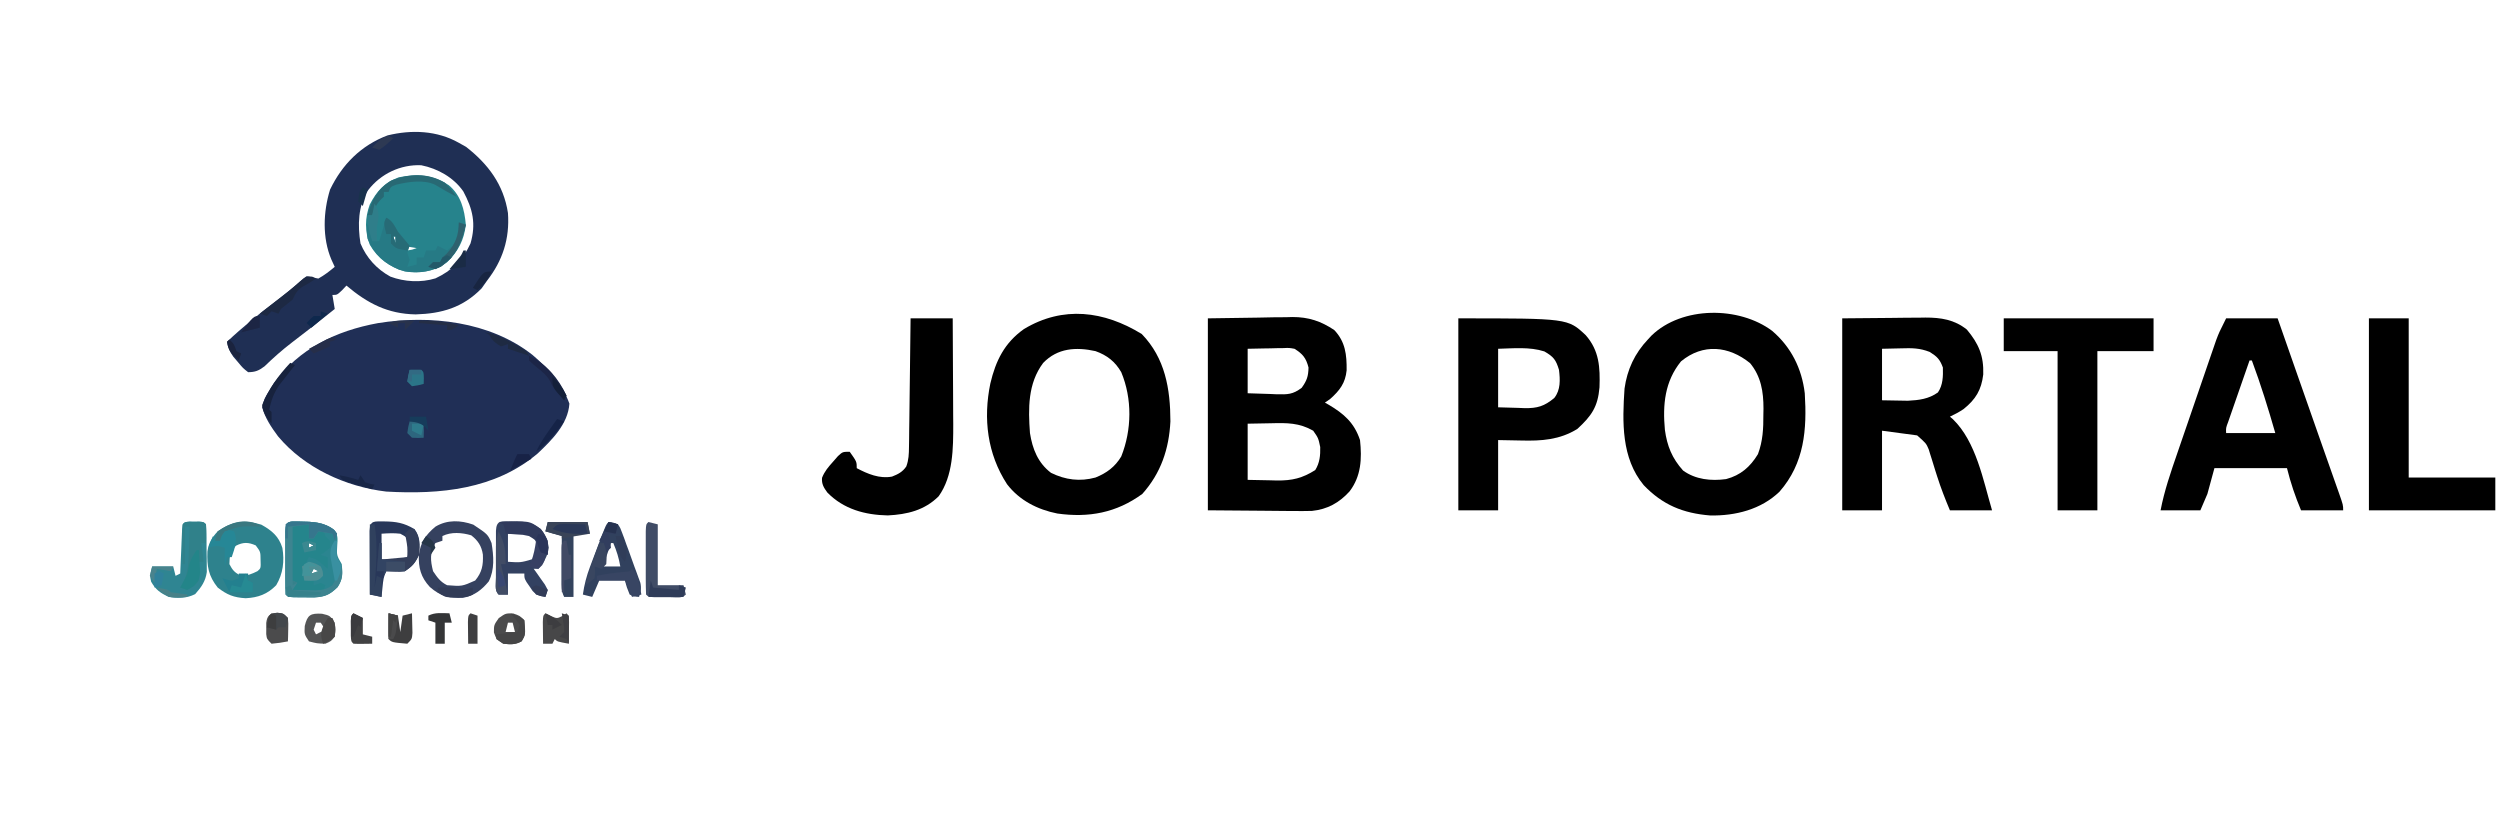 <?xml version="1.0" encoding="UTF-8"?>
<svg version="1.1" xmlns="http://www.w3.org/2000/svg" width="1068" height="350">
<path d="M0 0 C6.838 5.805 12.643 12.276 15.738 20.789 C15.125 29.527 8.318 36.263 2.23 42.035 C-16.064 57.489 -39.542 59.658 -62.512 58.352 C-79.812 56.314 -97.501 48.208 -108.738 34.746 C-111.621 30.854 -114.213 27.061 -115.512 22.352 C-114.574 18.602 -114.574 18.602 -112.512 15.352 C-111.893 14.341 -111.274 13.33 -110.637 12.289 C-99.78 -2.719 -84.056 -10.309 -66.026 -13.616 C-43.787 -17.183 -18.189 -14.358 0 0 Z " fill="#202F56" transform="translate(227.512,151.648)"/>
<path d="M0 0 C1.031 0.578 2.062 1.155 3.125 1.75 C12.529 9.109 19.145 17.851 21 30 C21.773 41.016 18.746 50.333 12 59 C11.258 60.052 10.515 61.104 9.75 62.188 C1.707 70.413 -7.256 72.985 -18.438 73.312 C-30.395 73.09 -39 68.594 -48 61 C-48.928 61.99 -48.928 61.99 -49.875 63 C-52 65 -52 65 -54 65 C-53.67 66.98 -53.34 68.96 -53 71 C-59.006 75.854 -65.08 80.601 -71.233 85.267 C-75.39 88.45 -79.245 91.859 -83 95.504 C-85.451 97.337 -86.928 97.971 -90 98 C-92.203 96.27 -92.203 96.27 -94.25 93.812 C-95.279 92.616 -95.279 92.616 -96.328 91.395 C-97.893 89.153 -98.583 87.667 -99 85 C-92.403 78.727 -85.431 73.15 -78.155 67.695 C-74.091 64.64 -70.216 61.502 -66.483 58.048 C-65.994 57.702 -65.504 57.356 -65 57 C-63.326 57.293 -61.658 57.627 -60 58 C-57.449 56.599 -55.233 54.859 -53 53 C-53.474 51.969 -53.949 50.938 -54.438 49.875 C-58.362 40.619 -57.94 29.516 -55 20 C-49.81 9.193 -41.714 1.099 -30.445 -3.152 C-20.178 -5.679 -9.318 -5.252 0 0 Z M-38.688 20.188 C-43.119 26.815 -43.222 35.281 -42 43 C-39.474 49.114 -35.051 53.985 -29.234 57.164 C-23.184 59.428 -16.182 59.82 -9.977 57.918 C-3.015 54.685 1.859 49.936 5 43 C7.417 34.651 6.016 28.377 1.914 20.746 C-2.211 14.828 -8.971 11.004 -16.035 9.594 C-24.827 9.187 -33.324 13.212 -38.688 20.188 Z " fill="#1F2F54" transform="translate(196,61)"/>
<path d="M0 0 C7.054 -0.103 14.107 -0.206 21.375 -0.312 C23.581 -0.358 25.787 -0.404 28.06 -0.45 C29.84 -0.465 31.619 -0.478 33.398 -0.488 C34.747 -0.527 34.747 -0.527 36.122 -0.566 C42.99 -0.57 48.269 1.165 54 5 C58.769 10.018 59.351 15.574 59.281 22.207 C58.733 27.651 56.343 30.809 52.25 34.438 C51.508 34.953 50.765 35.469 50 36 C50.779 36.437 50.779 36.437 51.574 36.883 C58.082 40.708 62.554 44.618 65 52 C65.848 59.988 65.496 67.412 60.523 73.938 C56.079 78.808 51.1 81.575 44.469 82.262 C41.621 82.345 38.787 82.338 35.938 82.293 C34.564 82.288 34.564 82.288 33.162 82.284 C29.775 82.268 26.387 82.226 23 82.188 C15.41 82.126 7.82 82.064 0 82 C0 54.94 0 27.88 0 0 Z M17 13 C17 19.27 17 25.54 17 32 C20.231 32.135 23.455 32.234 26.688 32.312 C27.6 32.354 28.512 32.396 29.451 32.439 C34.107 32.524 36.27 32.552 40.086 29.668 C42.293 26.591 42.921 24.776 43 21 C41.964 16.95 40.519 15.182 37 13 C34.688 12.591 34.688 12.591 32.234 12.707 C31.345 12.717 30.455 12.726 29.539 12.736 C28.158 12.774 28.158 12.774 26.75 12.812 C25.346 12.833 25.346 12.833 23.914 12.854 C21.609 12.889 19.304 12.943 17 13 Z M17 45 C17 52.92 17 60.84 17 69 C21.733 69.093 21.733 69.093 26.562 69.188 C27.543 69.215 28.523 69.242 29.533 69.27 C35.993 69.331 40.361 68.305 45.875 64.812 C47.784 61.737 48.091 58.537 48 55 C47.19 51.137 47.19 51.137 45 48 C39.067 44.596 33.78 44.635 27.062 44.812 C23.742 44.874 20.421 44.936 17 45 Z " fill="#000000" transform="translate(516,136)"/>
<path d="M0 0 C8.084 6.92 12.655 16.024 13.926 26.648 C14.889 42.131 13.796 56.514 3.145 68.684 C-4.757 76.31 -15.678 79.041 -26.453 78.859 C-38.089 77.923 -46.828 74.332 -54.887 65.898 C-64.484 54.297 -64.034 38.89 -63.074 24.648 C-61.946 16.509 -58.713 9.601 -53.074 3.648 C-52.561 3.095 -52.048 2.542 -51.52 1.973 C-38.465 -10.613 -14.117 -10.582 0 0 Z M-38.949 13.023 C-45.895 21.603 -46.824 31.531 -45.832 42.27 C-44.89 49.197 -42.771 54.409 -38.074 59.648 C-32.764 63.51 -26.091 64.205 -19.676 63.316 C-13.484 61.679 -9.378 58.103 -6.074 52.648 C-3.964 46.979 -3.739 41.738 -3.762 35.773 C-3.746 34.927 -3.729 34.08 -3.713 33.207 C-3.707 25.979 -4.757 19.453 -9.449 13.773 C-18.538 6.416 -29.561 5.268 -38.949 13.023 Z " fill="#000000" transform="translate(757.074,141.352)"/>
<path d="M0 0 C10.004 10.281 12.222 23.472 12.25 37.312 C11.67 49.096 8.201 59.419 0.25 68.312 C-10.797 76.388 -22.644 78.577 -36.062 76.688 C-44.516 75.009 -52.243 71.088 -57.543 64.168 C-65.974 51.207 -67.779 36.173 -64.674 21.126 C-62.382 11.402 -58.612 3.756 -50.312 -2.125 C-33.586 -12.178 -16.09 -9.873 0 0 Z M-42.125 12.375 C-48.693 21.169 -48.517 31.816 -47.75 42.312 C-46.692 49.09 -44.346 55.069 -38.75 59.312 C-32.593 62.339 -26.379 63.124 -19.75 61.312 C-14.979 59.398 -11.394 56.75 -8.75 52.312 C-4.22 40.948 -4.025 27.653 -8.75 16.312 C-11.381 11.76 -14.809 9.084 -19.75 7.312 C-28.044 5.487 -35.981 5.974 -42.125 12.375 Z " fill="#000000" transform="translate(487.75,142.688)"/>
<path d="M0 0 C6.93 -0.062 13.86 -0.124 21 -0.188 C23.172 -0.215 25.344 -0.242 27.582 -0.27 C29.326 -0.279 31.069 -0.287 32.812 -0.293 C34.144 -0.316 34.144 -0.316 35.502 -0.339 C42.14 -0.342 47.892 0.509 53.242 4.797 C58.236 10.77 60.521 15.957 60.242 23.957 C59.455 30.601 57.007 34.616 51.816 38.773 C49.943 40.038 48.043 41.039 46 42 C46.636 42.536 46.636 42.536 47.285 43.082 C57.2 52.736 60.206 69.099 64 82 C58.06 82 52.12 82 46 82 C43.989 77.205 42.111 72.425 40.539 67.469 C40.285 66.672 40.03 65.875 39.768 65.054 C39.262 63.455 38.767 61.852 38.283 60.247 C38.045 59.497 37.807 58.748 37.562 57.977 C37.358 57.307 37.153 56.638 36.941 55.948 C35.845 53.406 35.845 53.406 32 50 C27.05 49.34 22.1 48.68 17 48 C17 59.22 17 70.44 17 82 C11.39 82 5.78 82 0 82 C0 54.94 0 27.88 0 0 Z M17 13 C17 20.26 17 27.52 17 35 C19.331 35.041 21.661 35.083 24.062 35.125 C25.373 35.148 26.684 35.171 28.035 35.195 C32.746 34.963 36.976 34.453 40.883 31.648 C43.058 28.438 43.1 24.79 43 21 C41.709 17.507 40.568 16.359 37.434 14.379 C33.142 12.656 29.683 12.663 25.125 12.812 C21.103 12.905 21.103 12.905 17 13 Z " fill="#000000" transform="translate(787,136)"/>
<path d="M0 0 C7.26 0 14.52 0 22 0 C22.848 2.423 23.696 4.847 24.57 7.344 C24.865 8.187 25.16 9.029 25.464 9.898 C26.98 14.227 28.494 18.556 30.008 22.885 C33.014 31.478 36.022 40.07 39.048 48.656 C40.346 52.342 41.643 56.029 42.939 59.716 C43.563 61.489 44.188 63.261 44.815 65.033 C45.689 67.508 46.56 69.984 47.43 72.461 C47.692 73.199 47.953 73.936 48.223 74.697 C50 79.772 50 79.772 50 82 C44.06 82 38.12 82 32 82 C29.45 75.881 27.63 70.518 26 64 C15.77 64 5.54 64 -5 64 C-5.99 67.63 -6.98 71.26 -8 75 C-8.99 77.31 -9.98 79.62 -11 82 C-16.61 82 -22.22 82 -28 82 C-26.394 73.635 -23.653 65.709 -20.879 57.676 C-20.373 56.201 -19.867 54.726 -19.362 53.251 C-18.307 50.175 -17.248 47.099 -16.187 44.025 C-14.832 40.097 -13.484 36.166 -12.139 32.234 C-11.098 29.193 -10.053 26.154 -9.007 23.115 C-8.509 21.666 -8.011 20.217 -7.516 18.767 C-6.821 16.74 -6.121 14.714 -5.42 12.689 C-5.024 11.539 -4.628 10.389 -4.22 9.205 C-3 6 -3 6 0 0 Z M10 18 C8.572 22.092 7.148 26.186 5.728 30.28 C5.244 31.674 4.759 33.066 4.272 34.459 C3.575 36.459 2.881 38.46 2.188 40.461 C1.769 41.665 1.35 42.87 0.918 44.111 C-0.101 46.812 -0.101 46.812 0 49 C6.93 49 13.86 49 21 49 C17.991 38.513 14.807 28.223 11 18 C10.67 18 10.34 18 10 18 Z " fill="#000000" transform="translate(951,136)"/>
<path d="M0 0 C46.769 0 46.769 0 54.457 7.23 C60.23 13.852 60.595 20.929 60.305 29.477 C59.587 37.776 56.964 41.616 50.84 47.238 C43.332 51.896 35.509 52.422 26.875 52.188 C21.987 52.095 21.987 52.095 17 52 C17 61.9 17 71.8 17 82 C11.39 82 5.78 82 0 82 C0 54.94 0 27.88 0 0 Z M17 13 C17 21.25 17 29.5 17 38 C19.846 38.083 22.692 38.165 25.625 38.25 C26.953 38.305 26.953 38.305 28.307 38.36 C33.703 38.436 36.719 37.585 41 34 C43.745 30.506 43.5 26.253 43 22 C41.698 17.688 40.668 16.385 36.75 14.125 C30.453 12.101 23.508 12.826 17 13 Z " fill="#000000" transform="translate(623,136)"/>
<path d="M0 0 C21.12 0 42.24 0 64 0 C64 4.62 64 9.24 64 14 C56.08 14 48.16 14 40 14 C40 36.44 40 58.88 40 82 C34.39 82 28.78 82 23 82 C23 59.56 23 37.12 23 14 C15.41 14 7.82 14 0 14 C0 9.38 0 4.76 0 0 Z " fill="#000000" transform="translate(856,136)"/>
<path d="M0 0 C5.94 0 11.88 0 18 0 C18.05 7.595 18.086 15.189 18.11 22.784 C18.12 25.363 18.133 27.942 18.151 30.521 C18.175 34.247 18.187 37.973 18.195 41.699 C18.206 42.835 18.216 43.971 18.227 45.142 C18.228 55.462 18.225 67.268 12 76 C5.977 82.023 -1.5 83.775 -9.75 84.188 C-19.452 83.985 -28.567 81.556 -35.551 74.414 C-37.084 72.338 -38.069 70.743 -37.824 68.117 C-36.732 65.312 -35.125 63.492 -33.125 61.25 C-32.426 60.451 -31.728 59.652 -31.008 58.828 C-29 57 -29 57 -26 57 C-23 61.222 -23 61.222 -23 64 C-18.39 66.446 -13.217 68.625 -7.93 67.598 C-5.337 66.594 -3.401 65.596 -1.829 63.261 C-0.779 60.397 -0.719 57.998 -0.681 54.946 C-0.661 53.725 -0.641 52.504 -0.621 51.246 C-0.609 49.933 -0.598 48.619 -0.586 47.266 C-0.567 45.904 -0.548 44.542 -0.527 43.18 C-0.476 39.603 -0.436 36.025 -0.399 32.448 C-0.359 28.795 -0.308 25.142 -0.258 21.488 C-0.161 14.326 -0.078 7.163 0 0 Z " fill="#000000" transform="translate(389,136)"/>
<path d="M0 0 C5.61 0 11.22 0 17 0 C17 22.44 17 44.88 17 68 C29.21 68 41.42 68 54 68 C54 72.62 54 77.24 54 82 C36.18 82 18.36 82 0 82 C0 54.94 0 27.88 0 0 Z " fill="#000000" transform="translate(1012,136)"/>
<path d="M0 0 C5.168 4.326 6.686 10.359 7.27 16.887 C6.521 23.485 3.974 28.294 -0.73 32.887 C-6.3 36.826 -12.02 37.777 -18.73 36.887 C-25.38 34.837 -30.195 31.524 -33.727 25.477 C-35.946 19.752 -35.875 14.012 -33.77 8.262 C-30.803 2.518 -27.561 -1.045 -21.418 -3.363 C-13.387 -4.997 -6.937 -4.463 0 0 Z M-25.73 14.887 C-24.73 16.887 -24.73 16.887 -24.73 16.887 Z M-24.73 17.887 C-23.73 20.887 -23.73 20.887 -23.73 20.887 Z M-23.73 21.887 C-23.4 22.877 -23.07 23.867 -22.73 24.887 C-22.73 23.897 -22.73 22.907 -22.73 21.887 C-23.06 21.887 -23.39 21.887 -23.73 21.887 Z M-19.73 25.887 C-19.07 26.547 -18.41 27.207 -17.73 27.887 C-15.622 27.568 -15.622 27.568 -13.73 26.887 C-16.7 26.392 -16.7 26.392 -19.73 25.887 Z " fill="#26838C" transform="translate(191.73,79.113)"/>
<path d="M0 0 C4.424 2.458 7.484 4.955 9.008 9.949 C9.937 15.614 9.325 20.891 6.375 25.875 C2.626 29.723 -1.372 31.178 -6.688 31.438 C-11.739 31.143 -14.628 29.993 -18.625 26.875 C-22.595 21.887 -23.264 17.8 -23.012 11.465 C-22.456 7.743 -21.164 5.62 -18.625 2.875 C-12.584 -1.398 -7.109 -2.206 0 0 Z M-10.812 9 C-13.297 11.57 -13.553 13.336 -13.625 16.875 C-12.31 19.435 -11.354 20.535 -8.75 21.75 C-5.945 21.915 -4.128 21.093 -1.625 19.875 C-0.186 18.652 -0.186 18.652 -0.312 15 C-0.339 11.598 -0.339 11.598 -2.375 8.875 C-5.509 7.482 -7.748 7.424 -10.812 9 Z " fill="#2E828D" transform="translate(111.625,224.125)"/>
<path d="M0 0 C5.249 0.055 10.201 0.184 14.559 3.449 C16.345 5.808 16.116 7.27 15.938 10.188 C15.681 14.436 15.681 14.436 17.875 18.188 C18.332 22.299 18.332 24.453 16.125 28 C12.305 31.714 9.618 32.428 4.24 32.412 C3.563 32.4 2.885 32.388 2.188 32.375 C1.154 32.374 1.154 32.374 0.1 32.373 C-4.984 32.328 -4.984 32.328 -6.125 31.188 C-6.225 28.981 -6.256 26.771 -6.258 24.562 C-6.259 23.9 -6.26 23.238 -6.261 22.556 C-6.261 21.154 -6.26 19.752 -6.255 18.35 C-6.25 16.197 -6.255 14.044 -6.262 11.891 C-6.261 10.531 -6.26 9.172 -6.258 7.812 C-6.257 6.567 -6.256 5.322 -6.254 4.039 C-6.039 -0.717 -4.299 0.029 0 0 Z M3.875 9.188 C3.875 9.848 3.875 10.508 3.875 11.188 C4.535 10.857 5.195 10.527 5.875 10.188 C5.215 9.857 4.555 9.527 3.875 9.188 Z M5.875 20.188 C5.545 20.848 5.215 21.508 4.875 22.188 C5.865 21.858 6.855 21.527 7.875 21.188 C7.215 20.858 6.555 20.527 5.875 20.188 Z " fill="#2B8590" transform="translate(128.125,222.812)"/>
<path d="M0 0 C0.722 0.003 1.444 0.005 2.188 0.008 C2.909 0.005 3.631 0.003 4.375 0 C6.188 0.133 6.188 0.133 7.188 1.133 C7.469 4.875 7.419 8.631 7.438 12.383 C7.458 13.433 7.479 14.484 7.5 15.566 C7.505 16.583 7.51 17.601 7.516 18.648 C7.53 20.045 7.53 20.045 7.544 21.47 C7.016 25.414 5.181 28.025 2.562 30.945 C-1.184 32.818 -4.713 32.772 -8.812 32.133 C-12.418 30.363 -14.25 29.112 -16.25 25.633 C-16.812 23.133 -16.812 23.133 -15.812 19.133 C-12.842 19.133 -9.873 19.133 -6.812 19.133 C-6.482 20.453 -6.152 21.773 -5.812 23.133 C-5.152 22.803 -4.492 22.473 -3.812 22.133 C-3.787 21.502 -3.762 20.871 -3.737 20.221 C-3.621 17.379 -3.498 14.537 -3.375 11.695 C-3.316 10.205 -3.316 10.205 -3.256 8.686 C-3.214 7.741 -3.172 6.797 -3.129 5.824 C-3.092 4.95 -3.056 4.075 -3.018 3.174 C-2.757 0.578 -2.611 0.191 0 0 Z " fill="#2F8592" transform="translate(80.812,222.867)"/>
<path d="M0 0 C6.184 4.122 6.184 4.122 7.812 7.875 C8.697 13.422 9.2 19.14 6.598 24.27 C3.541 27.964 0.314 30.433 -4.484 31.281 C-10.429 31.508 -14.022 30.573 -18.555 26.637 C-22.433 22.452 -23.452 18.439 -23.25 12.875 C-22.508 7.529 -20.286 4.304 -16.188 0.875 C-11.122 -2.191 -5.418 -1.912 0 0 Z M-13.188 4.875 C-13.188 5.535 -13.188 6.195 -13.188 6.875 C-14.178 7.205 -15.168 7.535 -16.188 7.875 C-18.638 12.04 -18.338 15.272 -17.188 19.875 C-15.364 22.581 -14.113 24.412 -11.188 25.875 C-4.811 26.379 -4.811 26.379 0.812 23.875 C3.752 20.306 4.288 17.286 4.102 12.805 C3.553 9.141 2.014 6.809 -0.875 4.562 C-4.819 3.39 -9.444 3.003 -13.188 4.875 Z " fill="#35415F" transform="translate(202.188,224.125)"/>
<path d="M0 0 C4.851 0.052 8.305 0.27 12.312 3.25 C14.51 5.961 15.236 7.74 15.75 11.188 C15.196 15.064 13.757 17.23 11.312 20.25 C10.652 20.25 9.992 20.25 9.312 20.25 C9.757 20.865 10.202 21.48 10.66 22.113 C11.226 22.922 11.792 23.73 12.375 24.562 C12.943 25.363 13.512 26.164 14.098 26.988 C14.499 27.735 14.899 28.481 15.312 29.25 C14.982 30.24 14.652 31.23 14.312 32.25 C11.826 31.862 10.589 31.54 8.828 29.691 C8.41 29.071 7.993 28.451 7.562 27.812 C7.135 27.195 6.707 26.578 6.266 25.941 C5.312 24.25 5.312 24.25 5.312 22.25 C3.002 22.25 0.693 22.25 -1.688 22.25 C-1.688 25.22 -1.688 28.19 -1.688 31.25 C-3.007 31.25 -4.327 31.25 -5.688 31.25 C-7.545 29.393 -6.818 26.325 -6.82 23.844 C-6.822 22.543 -6.823 21.242 -6.824 19.902 C-6.822 19.222 -6.82 18.541 -6.818 17.839 C-6.813 15.759 -6.818 13.678 -6.824 11.598 C-6.823 10.297 -6.822 8.996 -6.82 7.656 C-6.819 6.453 -6.818 5.25 -6.817 4.01 C-6.589 -0.856 -4.359 0.064 0 0 Z M-1.688 5.25 C-1.688 9.21 -1.688 13.17 -1.688 17.25 C3.728 17.601 3.728 17.601 8.812 16.125 C10.57 14.251 10.57 14.251 10.75 11.25 C10.265 7.922 9.932 7.215 7.312 5.25 C5.029 4.889 5.029 4.889 2.625 5.062 C1.202 5.124 -0.221 5.186 -1.688 5.25 Z " fill="#334161" transform="translate(218.688,222.75)"/>
<path d="M0 0 C5.115 0.053 8.476 0.629 12.875 3.25 C15.567 6.528 15.234 10.158 14.875 14.25 C13.224 17.789 12.159 19.061 8.875 21.25 C6.832 21.445 6.832 21.445 4.688 21.375 C3.429 21.334 2.171 21.293 0.875 21.25 C-0.273 23.546 -0.433 25.327 -0.688 27.875 C-0.771 28.692 -0.855 29.51 -0.941 30.352 C-1.002 30.978 -1.063 31.605 -1.125 32.25 C-2.775 31.92 -4.425 31.59 -6.125 31.25 C-6.15 26.996 -6.168 22.742 -6.18 18.488 C-6.185 17.039 -6.192 15.591 -6.2 14.143 C-6.213 12.065 -6.218 9.988 -6.223 7.91 C-6.228 6.659 -6.233 5.407 -6.239 4.117 C-6.05 -0.64 -4.308 0.07 0 0 Z M-1.125 5.25 C-1.125 8.88 -1.125 12.51 -1.125 16.25 C4.552 16.634 4.552 16.634 9.875 15.25 C10.889 12.42 10.889 12.42 10.875 9.25 C9.566 6.69 9.566 6.69 6.875 5.25 C4.116 4.924 1.671 5.064 -1.125 5.25 Z " fill="#283759" transform="translate(164.125,222.75)"/>
<path d="M0 0 C1.949 0.205 1.949 0.205 4 1 C5.049 2.623 5.049 2.623 5.816 4.719 C6.106 5.487 6.395 6.255 6.693 7.047 C6.98 7.856 7.267 8.666 7.562 9.5 C7.853 10.279 8.144 11.057 8.443 11.859 C9.321 14.231 10.161 16.614 11 19 C11.303 19.812 11.606 20.624 11.917 21.461 C12.201 22.247 12.485 23.034 12.777 23.844 C13.036 24.547 13.295 25.25 13.562 25.975 C14.068 28.315 13.745 29.749 13 32 C11.125 31.875 11.125 31.875 9 31 C7.75 27.938 7.75 27.938 7 25 C3.37 25 -0.26 25 -4 25 C-4.99 27.31 -5.98 29.62 -7 32 C-8.32 31.67 -9.64 31.34 -11 31 C-10.41 26.832 -9.455 23.134 -7.969 19.199 C-7.57 18.14 -7.172 17.081 -6.762 15.99 C-6.345 14.9 -5.929 13.81 -5.5 12.688 C-5.084 11.578 -4.667 10.469 -4.238 9.326 C-1.14 1.14 -1.14 1.14 0 0 Z M1 9 C0.498 10.479 -0.001 11.958 -0.5 13.438 C-0.778 14.261 -1.057 15.085 -1.344 15.934 C-2.05 17.797 -2.05 17.797 -2 19 C0.31 19 2.62 19 5 19 C4.39 15.442 3.422 12.317 2 9 C1.67 9 1.34 9 1 9 Z " fill="#31415E" transform="translate(260,223)"/>
<path d="M0 0 C2.775 1.387 3.405 3.342 5 6 C5.905 7.052 6.822 8.094 7.75 9.125 C8.864 10.548 8.864 10.548 10 12 C9.67 12.99 9.34 13.98 9 15 C9.33 15.99 9.66 16.98 10 18 C9.67 18.99 9.34 19.98 9 21 C10.32 20.67 11.64 20.34 13 20 C13 19.01 13 18.02 13 17 C13.99 17 14.98 17 16 17 C16.33 16.01 16.66 15.02 17 14 C18.32 14 19.64 14 21 14 C21.33 13.34 21.66 12.68 22 12 C23.32 12.66 24.64 13.32 26 14 C28.301 12.218 29.8 10.837 30.488 7.953 C30.723 5.975 30.868 3.987 31 2 C31.99 2.33 32.98 2.66 34 3 C32.106 10.792 30.18 16.043 23.438 20.812 C17.683 23.616 11.527 24.087 5.402 22.199 C-1.089 19.35 -5.116 15.522 -8 9 C-8.375 5.438 -8.375 5.438 -8 3 C-7.01 3.495 -7.01 3.495 -6 4 C-6 5.98 -6 7.96 -6 10 C-5.01 10 -4.02 10 -3 10 C-2.01 6.7 -1.02 3.4 0 0 Z M2 4 C3 7 3 7 3 7 Z M3 8 C3.33 8.99 3.66 9.98 4 11 C4 10.01 4 9.02 4 8 C3.67 8 3.34 8 3 8 Z " fill="#267A85" transform="translate(165,93)"/>
<path d="M0 0 C0 1.98 0 3.96 0 6 C0.928 5.01 0.928 5.01 1.875 4 C4 2 4 2 6 2 C6.33 2.99 6.66 3.98 7 5 C7.66 5.66 8.32 6.32 9 7 C9 7.99 9 8.98 9 10 C7 11.688 7 11.688 5 13 C5.99 13.33 6.98 13.66 8 14 C8 15.65 8 17.3 8 19 C7.237 18.361 6.474 17.721 5.688 17.062 C3.118 14.858 3.118 14.858 0 14 C-2.094 17.402 -2.179 20.053 -2 24 C-0.68 24 0.64 24 2 24 C2 24.66 2 25.32 2 26 C2.99 25.67 3.98 25.34 5 25 C5.66 25.33 6.32 25.66 7 26 C6.67 26.99 6.34 27.98 6 29 C1.71 28.67 -2.58 28.34 -7 28 C-7 26.68 -7 25.36 -7 24 C-7.148 22.477 -7.315 20.956 -7.5 19.438 C-7.807 16.908 -8 14.556 -8 12 C-8.012 11.277 -8.023 10.554 -8.035 9.809 C-8.044 9.026 -8.053 8.244 -8.062 7.438 C-8.074 6.652 -8.086 5.867 -8.098 5.059 C-8 3 -8 3 -7 1 C-4 0 -4 0 0 0 Z M0 8 C0 8.66 0 9.32 0 10 C0.66 9.67 1.32 9.34 2 9 C1.34 8.67 0.68 8.34 0 8 Z " fill="#25858C" transform="translate(132,224)"/>
<path d="M0 0 C5.61 0 11.22 0 17 0 C17.33 1.65 17.66 3.3 18 5 C15.69 5 13.38 5 11 5 C11 13.91 11 22.82 11 32 C9.68 32 8.36 32 7 32 C5.695 29.39 5.887 27.473 5.902 24.555 C5.906 23.478 5.909 22.402 5.912 21.293 C5.92 20.165 5.929 19.037 5.938 17.875 C5.942 16.739 5.947 15.604 5.951 14.434 C5.963 11.622 5.979 8.811 6 6 C3.69 5.34 1.38 4.68 -1 4 C-0.67 2.68 -0.34 1.36 0 0 Z " fill="#33435D" transform="translate(234,223)"/>
<path d="M0 0 C1.98 0.495 1.98 0.495 4 1 C4 9.58 4 18.16 4 27 C7.63 27 11.26 27 15 27 C15.33 28.32 15.66 29.64 16 31 C14.244 32.756 11.964 32.132 9.629 32.137 C8.926 32.133 8.224 32.129 7.5 32.125 C6.797 32.129 6.095 32.133 5.371 32.137 C0.127 32.127 0.127 32.127 -1 31 C-1.1 28.793 -1.131 26.584 -1.133 24.375 C-1.134 23.713 -1.135 23.051 -1.136 22.369 C-1.136 20.966 -1.135 19.564 -1.13 18.162 C-1.125 16.009 -1.13 13.856 -1.137 11.703 C-1.136 10.344 -1.135 8.984 -1.133 7.625 C-1.132 6.38 -1.131 5.135 -1.129 3.852 C-1 1 -1 1 0 0 Z " fill="#404C66" transform="translate(277,223)"/>
<path d="M0 0 C5.441 0.057 10.472 0.172 14.812 3.812 C15.338 4.493 15.338 4.493 15.875 5.188 C15.545 6.178 15.215 7.168 14.875 8.188 C14.545 7.197 14.215 6.207 13.875 5.188 C10.905 4.692 10.905 4.692 7.875 4.188 C6.885 5.673 6.885 5.673 5.875 7.188 C5.215 7.188 4.555 7.188 3.875 7.188 C3.875 5.207 3.875 3.228 3.875 1.188 C1.565 1.518 -0.745 1.847 -3.125 2.188 C-3.125 2.947 -3.125 3.706 -3.125 4.488 C-3.125 11.388 -3.125 18.288 -3.125 25.188 C-2.465 25.517 -1.805 25.848 -1.125 26.188 C-1.785 27.177 -2.445 28.168 -3.125 29.188 C-1.042 29.242 1.041 29.28 3.125 29.312 C4.285 29.336 5.445 29.359 6.641 29.383 C9.759 29.195 11.387 29.03 13.875 27.188 C14.99 25.256 14.99 25.256 15.625 23.062 C15.867 22.338 16.11 21.614 16.359 20.867 C16.53 20.313 16.7 19.759 16.875 19.188 C17.205 19.188 17.535 19.188 17.875 19.188 C18.222 22.92 18.167 24.728 16.125 27.938 C12.82 31.243 10.976 32.118 6.238 32.418 C4.888 32.414 3.538 32.399 2.188 32.375 C1.154 32.374 1.154 32.374 0.1 32.373 C-4.984 32.328 -4.984 32.328 -6.125 31.188 C-6.225 28.981 -6.256 26.771 -6.258 24.562 C-6.259 23.9 -6.26 23.238 -6.261 22.556 C-6.261 21.154 -6.26 19.752 -6.255 18.35 C-6.25 16.197 -6.255 14.044 -6.262 11.891 C-6.261 10.531 -6.26 9.172 -6.258 7.812 C-6.257 6.567 -6.256 5.322 -6.254 4.039 C-6.039 -0.717 -4.299 0.029 0 0 Z " fill="#3D8490" transform="translate(128.125,222.812)"/>
<path d="M0 0 C0.722 0.003 1.444 0.005 2.188 0.008 C2.909 0.005 3.631 0.003 4.375 0 C6.188 0.133 6.188 0.133 7.188 1.133 C7.329 3.803 7.23 6.457 7.188 9.133 C6.527 9.133 5.867 9.133 5.188 9.133 C5.518 11.773 5.848 14.413 6.188 17.133 C5.197 17.133 4.207 17.133 3.188 17.133 C3.456 18.37 3.724 19.608 4 20.883 C4.285 23.082 4.285 23.082 4.188 25.133 C1.938 27.695 1.938 27.695 -0.812 29.133 C-1.802 28.803 -2.792 28.473 -3.812 28.133 C-3.091 26.969 -3.091 26.969 -2.355 25.781 C-0.35 21.04 -0.252 16.854 -0.125 11.758 C-0.091 10.831 -0.057 9.904 -0.021 8.949 C0.06 6.677 0.13 4.406 0.188 2.133 C-0.472 2.133 -1.133 2.133 -1.812 2.133 C-1.812 7.413 -1.812 12.693 -1.812 18.133 C-2.143 18.133 -2.473 18.133 -2.812 18.133 C-2.839 15.32 -2.859 12.508 -2.875 9.695 C-2.883 8.893 -2.892 8.09 -2.9 7.264 C-2.909 5.22 -2.865 3.176 -2.812 1.133 C-1.812 0.133 -1.812 0.133 0 0 Z " fill="#30818A" transform="translate(80.812,222.867)"/>
<path d="M0 0 C0.66 0 1.32 0 2 0 C4.34 3.656 4.374 6.732 4 11 C2.349 14.539 1.284 15.811 -2 18 C-4.043 18.195 -4.043 18.195 -6.188 18.125 C-7.446 18.084 -8.704 18.043 -10 18 C-10.33 18.66 -10.66 19.32 -11 20 C-11 19.34 -11 18.68 -11 18 C-11.99 18 -12.98 18 -14 18 C-13.67 14.04 -13.34 10.08 -13 6 C-12.67 6 -12.34 6 -12 6 C-12 8.31 -12 10.62 -12 13 C-6.555 12.505 -6.555 12.505 -1 12 C-0.891 7.829 -0.891 7.829 -1.625 3.75 C-1.749 3.172 -1.873 2.595 -2 2 C-1.34 1.34 -0.68 0.68 0 0 Z " fill="#333E5A" transform="translate(175,226)"/>
<path d="M0 0 C0.743 0.371 1.485 0.743 2.25 1.125 C4.943 2.295 4.943 2.295 7.312 1.125 C7.869 0.754 8.426 0.383 9 0 C10 1 10 1 10.098 3.723 C10.086 4.825 10.074 5.927 10.062 7.062 C10.053 8.167 10.044 9.272 10.035 10.41 C10.024 11.265 10.012 12.119 10 13 C5.125 12.125 5.125 12.125 4 11 C3.67 11.66 3.34 12.32 3 13 C1.68 13 0.36 13 -1 13 C-1.027 11.021 -1.046 9.042 -1.062 7.062 C-1.074 5.96 -1.086 4.858 -1.098 3.723 C-1 1 -1 1 0 0 Z " fill="#474748" transform="translate(233,262)"/>
<path d="M0 0 C3.438 0.812 3.438 0.812 5.438 3.812 C5.812 6.812 5.812 6.812 5.438 9.812 C3.875 11.75 3.875 11.75 1.438 12.812 C-2.188 12.688 -2.188 12.688 -5.562 11.812 C-7.562 8.812 -7.562 8.812 -7.375 5.25 C-6.238 0.438 -4.88 -0.257 0 0 Z M-2.562 3.812 C-2.893 4.803 -3.223 5.793 -3.562 6.812 C-3.232 7.473 -2.902 8.133 -2.562 8.812 C-1.242 8.152 0.077 7.492 1.438 6.812 C0.777 5.822 0.117 4.832 -0.562 3.812 C-1.222 3.812 -1.883 3.812 -2.562 3.812 Z " fill="#535455" transform="translate(137.562,262.188)"/>
<path d="M0 0 C2.812 0.938 2.812 0.938 4.812 2.938 C5.363 8.99 5.363 8.99 3.688 11.875 C0.953 13.425 -1.1 13.259 -4.188 12.938 C-7.188 10.938 -7.188 10.938 -8.188 8.125 C-8.188 4.938 -8.188 4.938 -6.125 2 C-3.188 -0.062 -3.188 -0.062 0 0 Z M-2.188 3.938 C-2.518 5.258 -2.848 6.577 -3.188 7.938 C-1.867 7.938 -0.547 7.938 0.812 7.938 C0.482 6.617 0.152 5.298 -0.188 3.938 C-0.848 3.938 -1.508 3.938 -2.188 3.938 Z " fill="#4B4B4C" transform="translate(219.188,262.062)"/>
<path d="M0 0 C13.191 -0.576 13.191 -0.576 18 3 C20.968 6.661 21.324 9.353 21 14 C20.01 13.67 19.02 13.34 18 13 C17.856 12.381 17.711 11.762 17.562 11.125 C16.787 8.194 15.555 7.571 13 6 C10.421 5.43 10.421 5.43 7.75 5.312 C6.858 5.247 5.966 5.181 5.047 5.113 C4.371 5.076 3.696 5.039 3 5 C2.876 4.361 2.752 3.721 2.625 3.062 C2.316 2.042 2.316 2.042 2 1 C1.34 0.67 0.68 0.34 0 0 Z " fill="#303A5C" transform="translate(213,223)"/>
<path d="M0 0 C1.32 0.33 2.64 0.66 4 1 C4.33 3.31 4.66 5.62 5 8 C5.33 5.69 5.66 3.38 6 1 C7.32 0.67 8.64 0.34 10 0 C10.054 1.791 10.093 3.583 10.125 5.375 C10.148 6.373 10.171 7.37 10.195 8.398 C10 11 10 11 8 13 C1.423 12.423 1.423 12.423 0 11 C-0.072 9.147 -0.084 7.292 -0.062 5.438 C-0.053 4.426 -0.044 3.414 -0.035 2.371 C-0.024 1.589 -0.012 0.806 0 0 Z " fill="#3E3E3F" transform="translate(166,262)"/>
<path d="M0 0 C2.5 0.25 2.5 0.25 4.5 2.25 C4.695 4.633 4.695 4.633 4.625 7.375 C4.607 8.285 4.589 9.195 4.57 10.133 C4.547 10.831 4.524 11.53 4.5 12.25 C1.125 12.875 1.125 12.875 -2.5 13.25 C-4.5 11.25 -4.5 11.25 -4.766 9.156 C-4.758 7.965 -4.758 7.965 -4.75 6.75 C-4.755 5.956 -4.76 5.162 -4.766 4.344 C-4.351 1.077 -3.2 0.32 0 0 Z " fill="#4B4B4C" transform="translate(118.5,261.75)"/>
<path d="M0 0 C5.61 0 11.22 0 17 0 C17.33 1.65 17.66 3.3 18 5 C14.04 5.66 10.08 6.32 6 7 C6 6.67 6 6.34 6 6 C3.69 5.34 1.38 4.68 -1 4 C-0.67 2.68 -0.34 1.36 0 0 Z " fill="#394458" transform="translate(234,223)"/>
<path d="M0 0 C2.624 5.247 3.095 8.088 3 14 C2.34 14 1.68 14 1 14 C1.99 18.29 2.98 22.58 4 27 C2.68 27 1.36 27 0 27 C-1.639 25.361 -1.13 23.486 -1.133 21.23 C-1.134 20.259 -1.135 19.288 -1.137 18.287 C-1.133 17.264 -1.129 16.241 -1.125 15.188 C-1.129 14.176 -1.133 13.165 -1.137 12.123 C-1.135 11.148 -1.134 10.173 -1.133 9.168 C-1.132 8.274 -1.131 7.379 -1.129 6.458 C-1.009 4.164 -0.644 2.198 0 0 Z " fill="#414C65" transform="translate(213,227)"/>
<path d="M0 0 C0.66 0 1.32 0 2 0 C3.505 9.028 2.636 17.923 2 27 C2.33 25.35 2.66 23.7 3 22 C3.66 22.33 4.32 22.66 5 23 C5 25.64 5 28.28 5 31 C3.35 30.67 1.7 30.34 0 30 C0 20.1 0 10.2 0 0 Z " fill="#30415E" transform="translate(158,224)"/>
<path d="M0 0 C1.981 1.885 3.403 3.754 5 6 C1.887 4.501 -1.045 2.788 -4 1 C-8.798 -1.399 -15.583 -0.342 -20.625 0.875 C-23.141 1.768 -23.141 1.768 -24 4 C-24.66 4 -25.32 4 -26 4 C-26 4.66 -26 5.32 -26 6 C-26.681 6.65 -26.681 6.65 -27.375 7.312 C-29.343 9.356 -30.067 11.345 -31 14 C-31.66 14 -32.32 14 -33 14 C-31.288 7.621 -28.626 2.608 -22.938 -0.875 C-15.198 -3.839 -7.361 -4.285 0 0 Z " fill="#286974" transform="translate(190,78)"/>
<path d="M0 0 C1.32 0.66 2.64 1.32 4 2 C4 4.31 4 6.62 4 9 C5.32 9.33 6.64 9.66 8 10 C8 10.99 8 11.98 8 13 C1.848 13.098 1.848 13.098 0 13 C-1 12 -1 12 -1.133 9.531 C-1.13 8.531 -1.128 7.531 -1.125 6.5 C-1.128 5.5 -1.13 4.499 -1.133 3.469 C-1 1 -1 1 0 0 Z " fill="#424243" transform="translate(151,262)"/>
<path d="M0 0 C2.313 2.313 2.496 3.479 3.125 6.625 C3.293 7.442 3.46 8.26 3.633 9.102 C3.754 9.728 3.875 10.355 4 11 C2.68 11.33 1.36 11.66 0 12 C-0.99 9.69 -1.98 7.38 -3 5 C-6.96 5 -10.92 5 -15 5 C-15 4.34 -15 3.68 -15 3 C-10.982 2.093 -6.985 1.661 -2.891 1.281 C-0.992 1.191 -0.992 1.191 0 0 Z " fill="#384563" transform="translate(270,243)"/>
<path d="M0 0 C0.33 1.32 0.66 2.64 1 4 C0.01 4 -0.98 4 -2 4 C-2 6.97 -2 9.94 -2 13 C-3.32 13 -4.64 13 -6 13 C-6 10.03 -6 7.06 -6 4 C-6.99 3.67 -7.98 3.34 -9 3 C-9 2.34 -9 1.68 -9 1 C-6.043 -0.478 -3.258 -0.06 0 0 Z " fill="#343537" transform="translate(192,262)"/>
<path d="M0 0 C1.32 0.33 2.64 0.66 4 1 C5.601 5.002 4.293 8.046 3 12 C2.34 12 1.68 12 1 12 C0.67 13.32 0.34 14.64 0 16 C0 13.36 0 10.72 0 8 C-3.133 6.956 -3.99 7.066 -7 8 C-6.34 6.35 -5.68 4.7 -5 3 C-4.67 3.66 -4.34 4.32 -4 5 C-1.489 3.745 -1.129 2.499 0 0 Z " fill="#268796" transform="translate(96,226)"/>
<path d="M0 0 C5.441 0.057 10.472 0.172 14.812 3.812 C15.338 4.493 15.338 4.493 15.875 5.188 C15.545 6.178 15.215 7.168 14.875 8.188 C14.545 7.197 14.215 6.207 13.875 5.188 C10.905 4.692 10.905 4.692 7.875 4.188 C6.885 5.673 6.885 5.673 5.875 7.188 C5.215 7.188 4.555 7.188 3.875 7.188 C3.875 5.207 3.875 3.228 3.875 1.188 C-0.58 1.683 -0.58 1.683 -5.125 2.188 C-5.125 3.837 -5.125 5.487 -5.125 7.188 C-5.455 7.188 -5.785 7.188 -6.125 7.188 C-6.168 5.188 -6.166 3.187 -6.125 1.188 C-4.43 -0.507 -2.314 0.016 0 0 Z " fill="#36768D" transform="translate(128.125,222.812)"/>
<path d="M0 0 C0.33 0 0.66 0 1 0 C1.135 2.082 1.232 4.166 1.312 6.25 C1.4 7.99 1.4 7.99 1.488 9.766 C1 13 1 13 -1.332 15.484 C-2.653 16.235 -2.653 16.235 -4 17 C-4.99 16.67 -5.98 16.34 -7 16 C-6.526 15.113 -6.051 14.226 -5.562 13.312 C-3.931 10.206 -3.931 10.206 -3.5 7.438 C-2.895 4.491 -1.692 2.468 0 0 Z " fill="#238589" transform="translate(84,235)"/>
<path d="M0 0 C0.536 0.268 1.073 0.536 1.625 0.812 C-1.375 2.812 -1.375 2.812 -3.938 4.188 C-6.621 5.977 -7.012 7.001 -8.375 9.812 C-10.018 11.175 -11.683 12.511 -13.375 13.812 C-13.705 14.473 -14.035 15.133 -14.375 15.812 C-15.365 15.482 -16.355 15.152 -17.375 14.812 C-18.035 15.473 -18.695 16.133 -19.375 16.812 C-20.365 16.483 -21.355 16.152 -22.375 15.812 C-20.963 14.708 -20.963 14.708 -19.523 13.582 C-18.266 12.596 -17.008 11.611 -15.75 10.625 C-15.133 10.142 -14.515 9.659 -13.879 9.162 C-13.267 8.682 -12.654 8.202 -12.023 7.707 C-11.108 6.989 -11.108 6.989 -10.173 6.257 C-8.431 4.857 -6.748 3.405 -5.062 1.938 C-2.375 -0.188 -2.375 -0.188 0 0 Z " fill="#1D2943" transform="translate(133.375,118.188)"/>
<path d="M0 0 C1.32 0 2.64 0 4 0 C4 0.99 4 1.98 4 3 C4.66 3.33 5.32 3.66 6 4 C6 5.333 6 6.667 6 8 C2.7 8 -0.6 8 -4 8 C-4.99 6.02 -5.98 4.04 -7 2 C-6.402 2.186 -5.804 2.371 -5.188 2.562 C-2.836 3.221 -2.836 3.221 0 2 C0 1.34 0 0.68 0 0 Z " fill="#23808F" transform="translate(102,245)"/>
<path d="M0 0 C0.66 0 1.32 0 2 0 C3.507 3.013 3.178 5.683 3 9 C2.34 9.66 1.68 10.32 1 11 C0.01 10.67 -0.98 10.34 -2 10 C-1.917 10.763 -1.835 11.526 -1.75 12.312 C-1.833 13.199 -1.915 14.086 -2 15 C-4.016 16.668 -4.016 16.668 -6 18 C-4.235 11.893 -2.304 5.926 0 0 Z " fill="#394660" transform="translate(256,232)"/>
<path d="M0 0 C0.33 0 0.66 0 1 0 C1 2.31 1 4.62 1 7 C4.3 7.33 7.6 7.66 11 8 C11 9.333 11 10.667 11 12 C8.36 12 5.72 12 3 12 C2.67 12.66 2.34 13.32 2 14 C2 13.34 2 12.68 2 12 C1.01 12 0.02 12 -1 12 C-0.67 8.04 -0.34 4.08 0 0 Z " fill="#324463" transform="translate(162,232)"/>
<path d="M0 0 C4.875 1.875 4.875 1.875 6 3 C6.46 9.208 6.46 9.208 4.875 11.938 C2.14 13.487 0.088 13.322 -3 13 C-3.99 12.34 -4.98 11.68 -6 11 C-6 10.34 -6 9.68 -6 9 C-1.545 8.505 -1.545 8.505 3 8 C3.33 7.01 3.66 6.02 4 5 C2.128 2.306 2.128 2.306 0 0 Z " fill="#454546" transform="translate(218,262)"/>
<path d="M0 0 C0.33 0.99 0.66 1.98 1 3 C4.63 3.33 8.26 3.66 12 4 C12 3.34 12 2.68 12 2 C12.99 2.33 13.98 2.66 15 3 C14.67 4.32 14.34 5.64 14 7 C9.05 7 4.1 7 -1 7 C-0.67 4.69 -0.34 2.38 0 0 Z " fill="#2F3C59" transform="translate(278,248)"/>
<path d="M0 0 C0.33 0 0.66 0 1 0 C1.33 1.98 1.66 3.96 2 6 C2.33 6 2.66 6 3 6 C3 9.3 3 12.6 3 16 C2.01 16.33 1.02 16.66 0 17 C0 18.65 0 20.3 0 22 C-0.33 22 -0.66 22 -1 22 C-1.029 18.521 -1.047 15.042 -1.062 11.562 C-1.071 10.569 -1.079 9.576 -1.088 8.553 C-1.091 7.608 -1.094 6.664 -1.098 5.691 C-1.103 4.817 -1.108 3.942 -1.114 3.041 C-1 1 -1 1 0 0 Z " fill="#414A65" transform="translate(241,231)"/>
<path d="M0 0 C0.66 0.33 1.32 0.66 2 1 C1.374 1.785 0.747 2.57 0.102 3.379 C-0.725 4.44 -1.55 5.501 -2.375 6.562 C-3.593 8.111 -3.593 8.111 -4.836 9.691 C-7.168 13.258 -8.058 15.896 -9 20 C-8.67 20.33 -8.34 20.66 -8 21 C-7.959 22.666 -7.957 24.334 -8 26 C-10.155 23.377 -11.624 21.407 -12 18 C-9.296 11.13 -4.999 5.356 0 0 Z " fill="#17223D" transform="translate(124,155)"/>
<path d="M0 0 C0.99 0.33 1.98 0.66 3 1 C3 4.96 3 8.92 3 13 C1.68 13 0.36 13 -1 13 C-1.027 11.021 -1.046 9.042 -1.062 7.062 C-1.074 5.96 -1.086 4.858 -1.098 3.723 C-1 1 -1 1 0 0 Z " fill="#3F3F41" transform="translate(201,262)"/>
<path d="M0 0 C1.091 0.023 2.181 0.046 3.305 0.07 C4.4 0.088 5.496 0.106 6.625 0.125 C7.468 0.148 8.311 0.171 9.18 0.195 C9.51 1.515 9.84 2.835 10.18 4.195 C4.741 4.413 0.309 4.3 -4.82 2.195 C-2.82 0.195 -2.82 0.195 0 0 Z " fill="#2A3858" transform="translate(240.82,223.805)"/>
<path d="M0 0 C2.775 1.387 3.405 3.342 5 6 C6.611 8.054 8.297 10.02 10 12 C9.67 12.66 9.34 13.32 9 14 C4.25 13.25 4.25 13.25 2 11 C2 9.68 2 8.36 2 7 C1.34 7 0.68 7 0 7 C-1.125 2.25 -1.125 2.25 0 0 Z M2 4 C3 7 3 7 3 7 Z M3 8 C3.33 8.99 3.66 9.98 4 11 C4 10.01 4 9.02 4 8 C3.67 8 3.34 8 3 8 Z " fill="#276B76" transform="translate(165,93)"/>
<path d="M0 0 C2.562 0.188 2.562 0.188 4.562 2.188 C4.188 4.312 4.188 4.312 3.562 6.188 C2.572 6.188 1.583 6.188 0.562 6.188 C0.233 6.518 -0.098 6.848 -0.438 7.188 C-2.5 6.75 -2.5 6.75 -4.438 6.188 C-3.373 0.26 -3.373 0.26 0 0 Z " fill="#43474B" transform="translate(118.438,261.812)"/>
<path d="M0 0 C2.625 0.625 2.625 0.625 5 2 C5.938 4 5.938 4 6 6 C4 8 4 8 0.875 8.125 C-0.548 8.063 -0.548 8.063 -2 8 C-2.33 6.02 -2.66 4.04 -3 2 C-2.01 1.34 -1.02 0.68 0 0 Z M2 3 C1.67 3.66 1.34 4.32 1 5 C1.99 4.67 2.98 4.34 4 4 C3.34 3.67 2.68 3.34 2 3 Z " fill="#4D8E94" transform="translate(132,240)"/>
<path d="M0 0 C1.32 0.33 2.64 0.66 4 1 C3.67 2.32 3.34 3.64 3 5 C2.01 5 1.02 5 0 5 C0.309 6.423 0.309 6.423 0.625 7.875 C0.749 8.906 0.873 9.938 1 11 C0.34 11.66 -0.32 12.32 -1 13 C-1.124 12.361 -1.248 11.721 -1.375 11.062 C-1.581 10.382 -1.788 9.701 -2 9 C-2.66 8.67 -3.32 8.34 -4 8 C-2.68 5.36 -1.36 2.72 0 0 Z " fill="#313D5E" transform="translate(260,223)"/>
<path d="M0 0 C1.666 -0.043 3.334 -0.041 5 0 C6 1 6 1 6.062 4.062 C6.042 5.032 6.021 6.001 6 7 C3.625 7.125 3.625 7.125 1 7 C0.34 6.34 -0.32 5.68 -1 5 C-0.625 2.375 -0.625 2.375 0 0 Z " fill="#2D667E" transform="translate(175,180)"/>
<path d="M0 0 C0.99 0.33 1.98 0.66 3 1 C1.078 8.906 -0.917 13.986 -7.625 18.938 C-10 20 -10 20 -13 19 C-12.34 18.34 -11.68 17.68 -11 17 C-10.01 17 -9.02 17 -8 17 C-7.67 16.34 -7.34 15.68 -7 15 C-6.381 14.443 -5.763 13.886 -5.125 13.312 C-1.453 9.316 0 5.389 0 0 Z " fill="#2E616E" transform="translate(196,95)"/>
<path d="M0 0 C0.66 0 1.32 0 2 0 C3.431 2.861 3.387 4.84 3 8 C0.5 9.875 0.5 9.875 -2 11 C-3.149 7.447 -3.087 6.2 -1.562 2.688 C-1.047 1.801 -0.531 0.914 0 0 Z " fill="#484747" transform="translate(140,264)"/>
<path d="M0 0 C6.625 -0.125 6.625 -0.125 10 1 C12.638 0.606 12.638 0.606 15 0 C15 0.99 15 1.98 15 3 C12.536 4.232 10.811 4.167 8.062 4.188 C7.187 4.202 6.312 4.216 5.41 4.23 C3 4 3 4 0 2 C0 1.34 0 0.68 0 0 Z " fill="#323C57" transform="translate(187,251)"/>
<path d="M0 0 C1.666 -0.043 3.334 -0.041 5 0 C6 1 6 1 6.062 3.562 C6.042 4.367 6.021 5.171 6 6 C3.625 6.625 3.625 6.625 1 7 C0.34 6.34 -0.32 5.68 -1 5 C-0.625 2.375 -0.625 2.375 0 0 Z " fill="#2B7588" transform="translate(175,158)"/>
<path d="M0 0 C7.303 3.211 12.721 9.872 16 17 C15.67 17.66 15.34 18.32 15 19 C10.206 13.449 10.206 13.449 9.094 11.023 C7.737 8.513 6.081 7.17 3.875 5.375 C2.547 4.293 1.245 3.176 0 2 C0 1.34 0 0.68 0 0 Z " fill="#1C2547" transform="translate(226,152)"/>
<path d="M0 0 C2 1 2 1 3.312 4.312 C4 8 4 8 2.625 10.438 C2.089 10.953 1.552 11.469 1 12 C-0.32 11.67 -1.64 11.34 -3 11 C-2.691 10.299 -2.381 9.598 -2.062 8.875 C-0.967 5.911 -0.436 3.123 0 0 Z " fill="#374063" transform="translate(229,231)"/>
<path d="M0 0 C4.452 0.611 7.82 2.299 11.75 4.438 C13.475 5.364 13.475 5.364 15.234 6.309 C18 8 18 8 19 10 C16 9 13 8 10 7 C10 6.34 10 5.68 10 5 C9.01 5.33 8.02 5.66 7 6 C4.614 4.527 3.261 3.523 2 1 C1.34 0.67 0.68 0.34 0 0 Z " fill="#1E2A42" transform="translate(207,142)"/>
<path d="M0 0 C1.32 0.33 2.64 0.66 4 1 C3.125 8.75 3.125 8.75 2 11 C1.34 11 0.68 11 0 11 C0 7.37 0 3.74 0 0 Z " fill="#4A4A4B" transform="translate(166,262)"/>
<path d="M0 0 C0.33 0 0.66 0 1 0 C0.959 1.073 0.917 2.145 0.875 3.25 C0.714 6.842 0.714 6.842 2.125 9.062 C3 11 3 11 2.125 14.25 C1.754 15.158 1.383 16.065 1 17 C0.67 17 0.34 17 0 17 C-0.391 14.92 -0.762 12.835 -1.125 10.75 C-1.438 9.01 -1.438 9.01 -1.758 7.234 C-2.003 3.964 -1.788 2.675 0 0 Z " fill="#3990A1" transform="translate(143,231)"/>
<path d="M0 0 C0.99 0.33 1.98 0.66 3 1 C-0.563 6.092 -4.047 10.227 -9 14 C-7.452 10.653 -5.509 7.753 -3.375 4.75 C-2.743 3.858 -2.112 2.966 -1.461 2.047 C-0.738 1.034 -0.738 1.034 0 0 Z " fill="#152347" transform="translate(238,179)"/>
<path d="M0 0 C0.587 0.326 1.173 0.652 1.777 0.988 C1.125 0.965 0.473 0.942 -0.199 0.918 C-7.423 0.753 -7.423 0.753 -14.223 2.988 C-15.643 4.99 -15.643 4.99 -16.223 6.988 C-16.883 6.988 -17.543 6.988 -18.223 6.988 C-18.035 5.176 -18.035 5.176 -17.223 2.988 C-12.079 -0.666 -6.073 -2.764 0 0 Z " fill="#3A7880" transform="translate(110.223,224.012)"/>
<path d="M0 0 C0.99 0.495 0.99 0.495 2 1 C1.01 1.495 1.01 1.495 0 2 C0 1.34 0 0.68 0 0 Z M-1 2 C-0.67 2.66 -0.34 3.32 0 4 C2.816 4.469 2.816 4.469 6.062 4.625 C7.72 4.737 7.72 4.737 9.41 4.852 C10.265 4.901 11.119 4.95 12 5 C12 5.33 12 5.66 12 6 C7.38 6.33 2.76 6.66 -2 7 C-2.33 5.68 -2.66 4.36 -3 3 C-2.34 2.67 -1.68 2.34 -1 2 Z " fill="#36818B" transform="translate(125,248)"/>
<path d="M0 0 C2.376 3.634 1.829 5.853 1 10 C0.963 12 0.952 14.001 1 16 C0.34 16 -0.32 16 -1 16 C-2.193 12.123 -3 9.084 -3 5 C-2.34 5 -1.68 5 -1 5 C-0.67 3.35 -0.34 1.7 0 0 Z " fill="#2F7E8A" transform="translate(160,87)"/>
<path d="M0 0 C1.32 0.66 2.64 1.32 4 2 C3.67 3.32 3.34 4.64 3 6 C2.67 5.67 2.34 5.34 2 5 C1.34 6.65 0.68 8.3 0 10 C-0.33 10 -0.66 10 -1 10 C-1.027 8.521 -1.046 7.042 -1.062 5.562 C-1.074 4.739 -1.086 3.915 -1.098 3.066 C-1 1 -1 1 0 0 Z " fill="#3B3B3E" transform="translate(151,262)"/>
<path d="M0 0 C0.33 0.99 0.66 1.98 1 3 C1.66 3.33 2.32 3.66 3 4 C3 5.333 3 6.667 3 8 C-0.3 8 -3.6 8 -7 8 C-6.67 7.01 -6.34 6.02 -6 5 C-4.02 5.495 -4.02 5.495 -2 6 C-1.34 4.02 -0.68 2.04 0 0 Z " fill="#268A93" transform="translate(105,245)"/>
<path d="M0 0 C3 1 3 1 4 3 C4.04 5 4.043 7 4 9 C3.01 8.67 2.02 8.34 1 8 C-0.25 5.062 -0.25 5.062 -1 2 C-0.67 1.34 -0.34 0.68 0 0 Z " fill="#2A3459" transform="translate(230,228)"/>
<path d="M0 0 C2.763 0.523 5.326 1.109 8 2 C8.33 1.34 8.66 0.68 9 0 C9.66 0.99 10.32 1.98 11 3 C13.059 3.724 13.059 3.724 15 4 C14.67 4.66 14.34 5.32 14 6 C11.851 5.384 9.706 4.757 7.562 4.125 C6.368 3.777 5.173 3.429 3.941 3.07 C1 2 1 2 0 0 Z " fill="#182647" transform="translate(145,203)"/>
<path d="M0 0 C2.64 0 5.28 0 8 0 C8 1.333 8 2.667 8 4 C5.36 4 2.72 4 0 4 C0 2.68 0 1.36 0 0 Z " fill="#3C4C66" transform="translate(165,240)"/>
<path d="M0 0 C0.99 0.33 1.98 0.66 3 1 C3 4.96 3 8.92 3 13 C2.67 12.34 2.34 11.68 2 11 C1.01 10.67 0.02 10.34 -1 10 C-0.34 9.34 0.32 8.68 1 8 C1.024 6.007 1.024 6.007 0.625 3.875 C0.419 2.596 0.212 1.317 0 0 Z " fill="#3F3F43" transform="translate(240,262)"/>
<path d="M0 0 C0.99 0 1.98 0 3 0 C4.63 4.122 5.263 6.707 4 11 C1.687 8.687 1.504 7.521 0.875 4.375 C0.707 3.558 0.54 2.74 0.367 1.898 C0.246 1.272 0.125 0.645 0 0 Z " fill="#303D59" transform="translate(263,229)"/>
<path d="M0 0 C1.65 0 3.3 0 5 0 C5.33 0.66 5.66 1.32 6 2 C3.03 3.65 0.06 5.3 -3 7 C-1.125 2.25 -1.125 2.25 0 0 Z " fill="#172246" transform="translate(221,194)"/>
<path d="M0 0 C6.002 -0.218 11.192 0.494 17 2 C14 4 14 4 12 4 C12 3.34 12 2.68 12 2 C8.04 1.67 4.08 1.34 0 1 C0 0.67 0 0.34 0 0 Z " fill="#242E46" transform="translate(179,137)"/>
<path d="M0 0 C0.66 0.33 1.32 0.66 2 1 C2 2.98 2 4.96 2 7 C0.68 6.67 -0.64 6.34 -2 6 C-1.125 1.125 -1.125 1.125 0 0 Z " fill="#3D3E3F" transform="translate(116,262)"/>
<path d="M0 0 C2.884 1.293 4.872 2.659 7 5 C5.02 5.99 5.02 5.99 3 7 C3 6.34 3 5.68 3 5 C2.34 5 1.68 5 1 5 C0.67 3.35 0.34 1.7 0 0 Z " fill="#3D3D40" transform="translate(233,262)"/>
<path d="M0 0 C1.32 0.33 2.64 0.66 4 1 C3.67 2.32 3.34 3.64 3 5 C1.35 4.67 -0.3 4.34 -2 4 C-1.34 2.68 -0.68 1.36 0 0 Z " fill="#263250" transform="translate(260,223)"/>
<path d="M0 0 C0.66 0.33 1.32 0.66 2 1 C1.01 1.33 0.02 1.66 -1 2 C-1 2.66 -1 3.32 -1 4 C-4.465 5.485 -4.465 5.485 -8 7 C-8.66 6.34 -9.32 5.68 -10 5 C-8.38 4.136 -6.754 3.284 -5.125 2.438 C-4.22 1.962 -3.315 1.486 -2.383 0.996 C-1.203 0.503 -1.203 0.503 0 0 Z " fill="#262E49" transform="translate(142,144)"/>
<path d="M0 0 C0 1.65 0 3.3 0 5 C-2.64 5.66 -5.28 6.32 -8 7 C-2.658 0 -2.658 0 0 0 Z " fill="#1C2544" transform="translate(111,135)"/>
<path d="M0 0 C-1.443 3.366 -3.333 5.51 -6 8 C-6.66 7.67 -7.32 7.34 -8 7 C-3.532 0 -3.532 0 0 0 Z " fill="#182541" transform="translate(210,116)"/>
<path d="M0 0 C2.625 0.938 2.625 0.938 5 2 C4.67 2.99 4.34 3.98 4 5 C2.125 4.688 2.125 4.688 0 4 C-0.66 3.01 -1.32 2.02 -2 1 C-1.34 0.67 -0.68 0.34 0 0 Z " fill="#323C58" transform="translate(229,250)"/>
<path d="M0 0 C2.125 0.938 2.125 0.938 4 2 C2.68 2 1.36 2 0 2 C0.33 3.32 0.66 4.64 1 6 C-0.32 6 -1.64 6 -3 6 C-2.625 3.562 -2.625 3.562 -2 1 C-1.34 0.67 -0.68 0.34 0 0 Z " fill="#43939A" transform="translate(132,240)"/>
<path d="M0 0 C2.97 0 5.94 0 9 0 C8.67 0.66 8.34 1.32 8 2 C5.03 1.505 5.03 1.505 2 1 C1.67 2.98 1.34 4.96 1 7 C0.34 6.01 -0.32 5.02 -1 4 C-0.67 2.68 -0.34 1.36 0 0 Z " fill="#49838D" transform="translate(65,242)"/>
<path d="M0 0 C0 0.99 0 1.98 0 3 C-1.65 3.33 -3.3 3.66 -5 4 C-5.33 2.68 -5.66 1.36 -6 0 C-3.509 -1.245 -2.589 -0.777 0 0 Z M-3 0 C-3 0.66 -3 1.32 -3 2 C-2.34 1.67 -1.68 1.34 -1 1 C-1.66 0.67 -2.32 0.34 -3 0 Z " fill="#3B8890" transform="translate(135,232)"/>
<path d="M0 0 C1.65 0 3.3 0 5 0 C4.67 1.65 4.34 3.3 4 5 C2.68 4.34 1.36 3.68 0 3 C0 2.01 0 1.02 0 0 Z " fill="#2E7B8C" transform="translate(176,181)"/>
<path d="M0 0 C2.31 0 4.62 0 7 0 C7.33 1.98 7.66 3.96 8 6 C7.608 5.526 7.216 5.051 6.812 4.562 C4.592 2.648 2.866 2.387 0 2 C0 1.34 0 0.68 0 0 Z " fill="#163C5B" transform="translate(175,178)"/>
<path d="M0 0 C0.33 0 0.66 0 1 0 C1 2.31 1 4.62 1 7 C-1.31 7.33 -3.62 7.66 -6 8 C-4.73 6.503 -3.461 5.005 -2.191 3.508 C-0.912 1.994 -0.912 1.994 0 0 Z " fill="#1A2B45" transform="translate(198,107)"/>
<path d="M0 0 C1.887 0.031 1.887 0.031 3.812 0.062 C2.493 1.383 1.173 2.703 -0.188 4.062 C-0.188 3.072 -0.188 2.083 -0.188 1.062 C-1.177 1.062 -2.167 1.062 -3.188 1.062 C-3.188 1.722 -3.188 2.382 -3.188 3.062 C-4.508 2.402 -5.827 1.742 -7.188 1.062 C-4.437 0.146 -2.828 -0.046 0 0 Z " fill="#28324C" transform="translate(173.188,136.938)"/>
<path d="M0 0 C0.66 0.33 1.32 0.66 2 1 C0.072 2.928 -1.7 4.536 -4 6 C-4.99 5.67 -5.98 5.34 -7 5 C-4.637 2.474 -3.335 1.112 0 0 Z " fill="#2D3953" transform="translate(166,58)"/>
<path d="M0 0 C3 2 3 2 4 5 C3.01 6.485 3.01 6.485 2 8 C2 7.01 2 6.02 2 5 C0.68 4.34 -0.64 3.68 -2 3 C-1.34 2.01 -0.68 1.02 0 0 Z " fill="#263648" transform="translate(182,229)"/>
<path d="M0 0 C2.615 2.366 4.39 4.86 6 8 C5.67 8.66 5.34 9.32 5 10 C0 4.5 0 4.5 0 0 Z " fill="#142039" transform="translate(236,161)"/>
<path d="M0 0 C2 2 2 2 3 5 C3.66 5.33 4.32 5.66 5 6 C4.67 6.99 4.34 7.98 4 9 C1.243 6.51 -0.607 4.795 -1 1 C-0.67 0.67 -0.34 0.34 0 0 Z " fill="#1A233E" transform="translate(98,145)"/>
<path d="M0 0 C0.99 0.33 1.98 0.66 3 1 C-0.465 3.97 -0.465 3.97 -4 7 C-4.66 6.34 -5.32 5.68 -6 5 C-4.688 3.5 -4.688 3.5 -3 2 C-2.01 2 -1.02 2 0 2 C0 1.34 0 0.68 0 0 Z " fill="#0E284D" transform="translate(137,133)"/>
<path d="M0 0 C0.66 0.33 1.32 0.66 2 1 C0.906 1.867 -0.201 2.718 -1.312 3.562 C-1.927 4.038 -2.542 4.514 -3.176 5.004 C-3.778 5.333 -4.38 5.661 -5 6 C-5.99 5.67 -6.98 5.34 -8 5 C-7.34 4.34 -6.68 3.68 -6 3 C-5.01 3 -4.02 3 -3 3 C-2.67 2.34 -2.34 1.68 -2 1 C-1.34 0.67 -0.68 0.34 0 0 Z " fill="#235969" transform="translate(191,109)"/>
<path d="M0 0 C1.32 0.33 2.64 0.66 4 1 C3.67 1.99 3.34 2.98 3 4 C2.67 3.67 2.34 3.34 2 3 C1.67 5.31 1.34 7.62 1 10 C0.67 10 0.34 10 0 10 C0 6.7 0 3.4 0 0 Z " fill="#434343" transform="translate(166,262)"/>
<path d="M0 0 C4.875 0.875 4.875 0.875 6 2 C8.328 2.368 10.662 2.702 13 3 C13 3.33 13 3.66 13 4 C5.738 4.492 5.738 4.492 2 2 C1.34 1.34 0.68 0.68 0 0 Z " fill="#488188" transform="translate(67,251)"/>
<path d="M0 0 C1.746 2.619 2.387 4.038 3 7 C2.01 7.33 1.02 7.66 0 8 C-0.381 5.674 -0.713 3.339 -1 1 C-0.67 0.67 -0.34 0.34 0 0 Z " fill="#394772" transform="translate(213,243)"/>
<path d="M0 0 C0.66 0.33 1.32 0.66 2 1 C1.67 2.65 1.34 4.3 1 6 C0.01 6.33 -0.98 6.66 -2 7 C-2 5.02 -2 3.04 -2 1 C-1.34 0.67 -0.68 0.34 0 0 Z " fill="#2F819B" transform="translate(68,244)"/>
<path d="M0 0 C1.65 0 3.3 0 5 0 C5 0.66 5 1.32 5 2 C3.68 2 2.36 2 1 2 C1 2.99 1 3.98 1 5 C0.34 5 -0.32 5 -1 5 C-0.67 3.35 -0.34 1.7 0 0 Z " fill="#326A83" transform="translate(175,158)"/>
<path d="M0 0 C0.66 0.33 1.32 0.66 2 1 C1.34 3.31 0.68 5.62 0 8 C-0.66 7.34 -1.32 6.68 -2 6 C-1.444 1.444 -1.444 1.444 0 0 Z " fill="#19324C" transform="translate(155,80)"/>
<path d="" fill="#000000" transform="translate(0,0)"/>
<path d="" fill="#000000" transform="translate(0,0)"/>
</svg>
